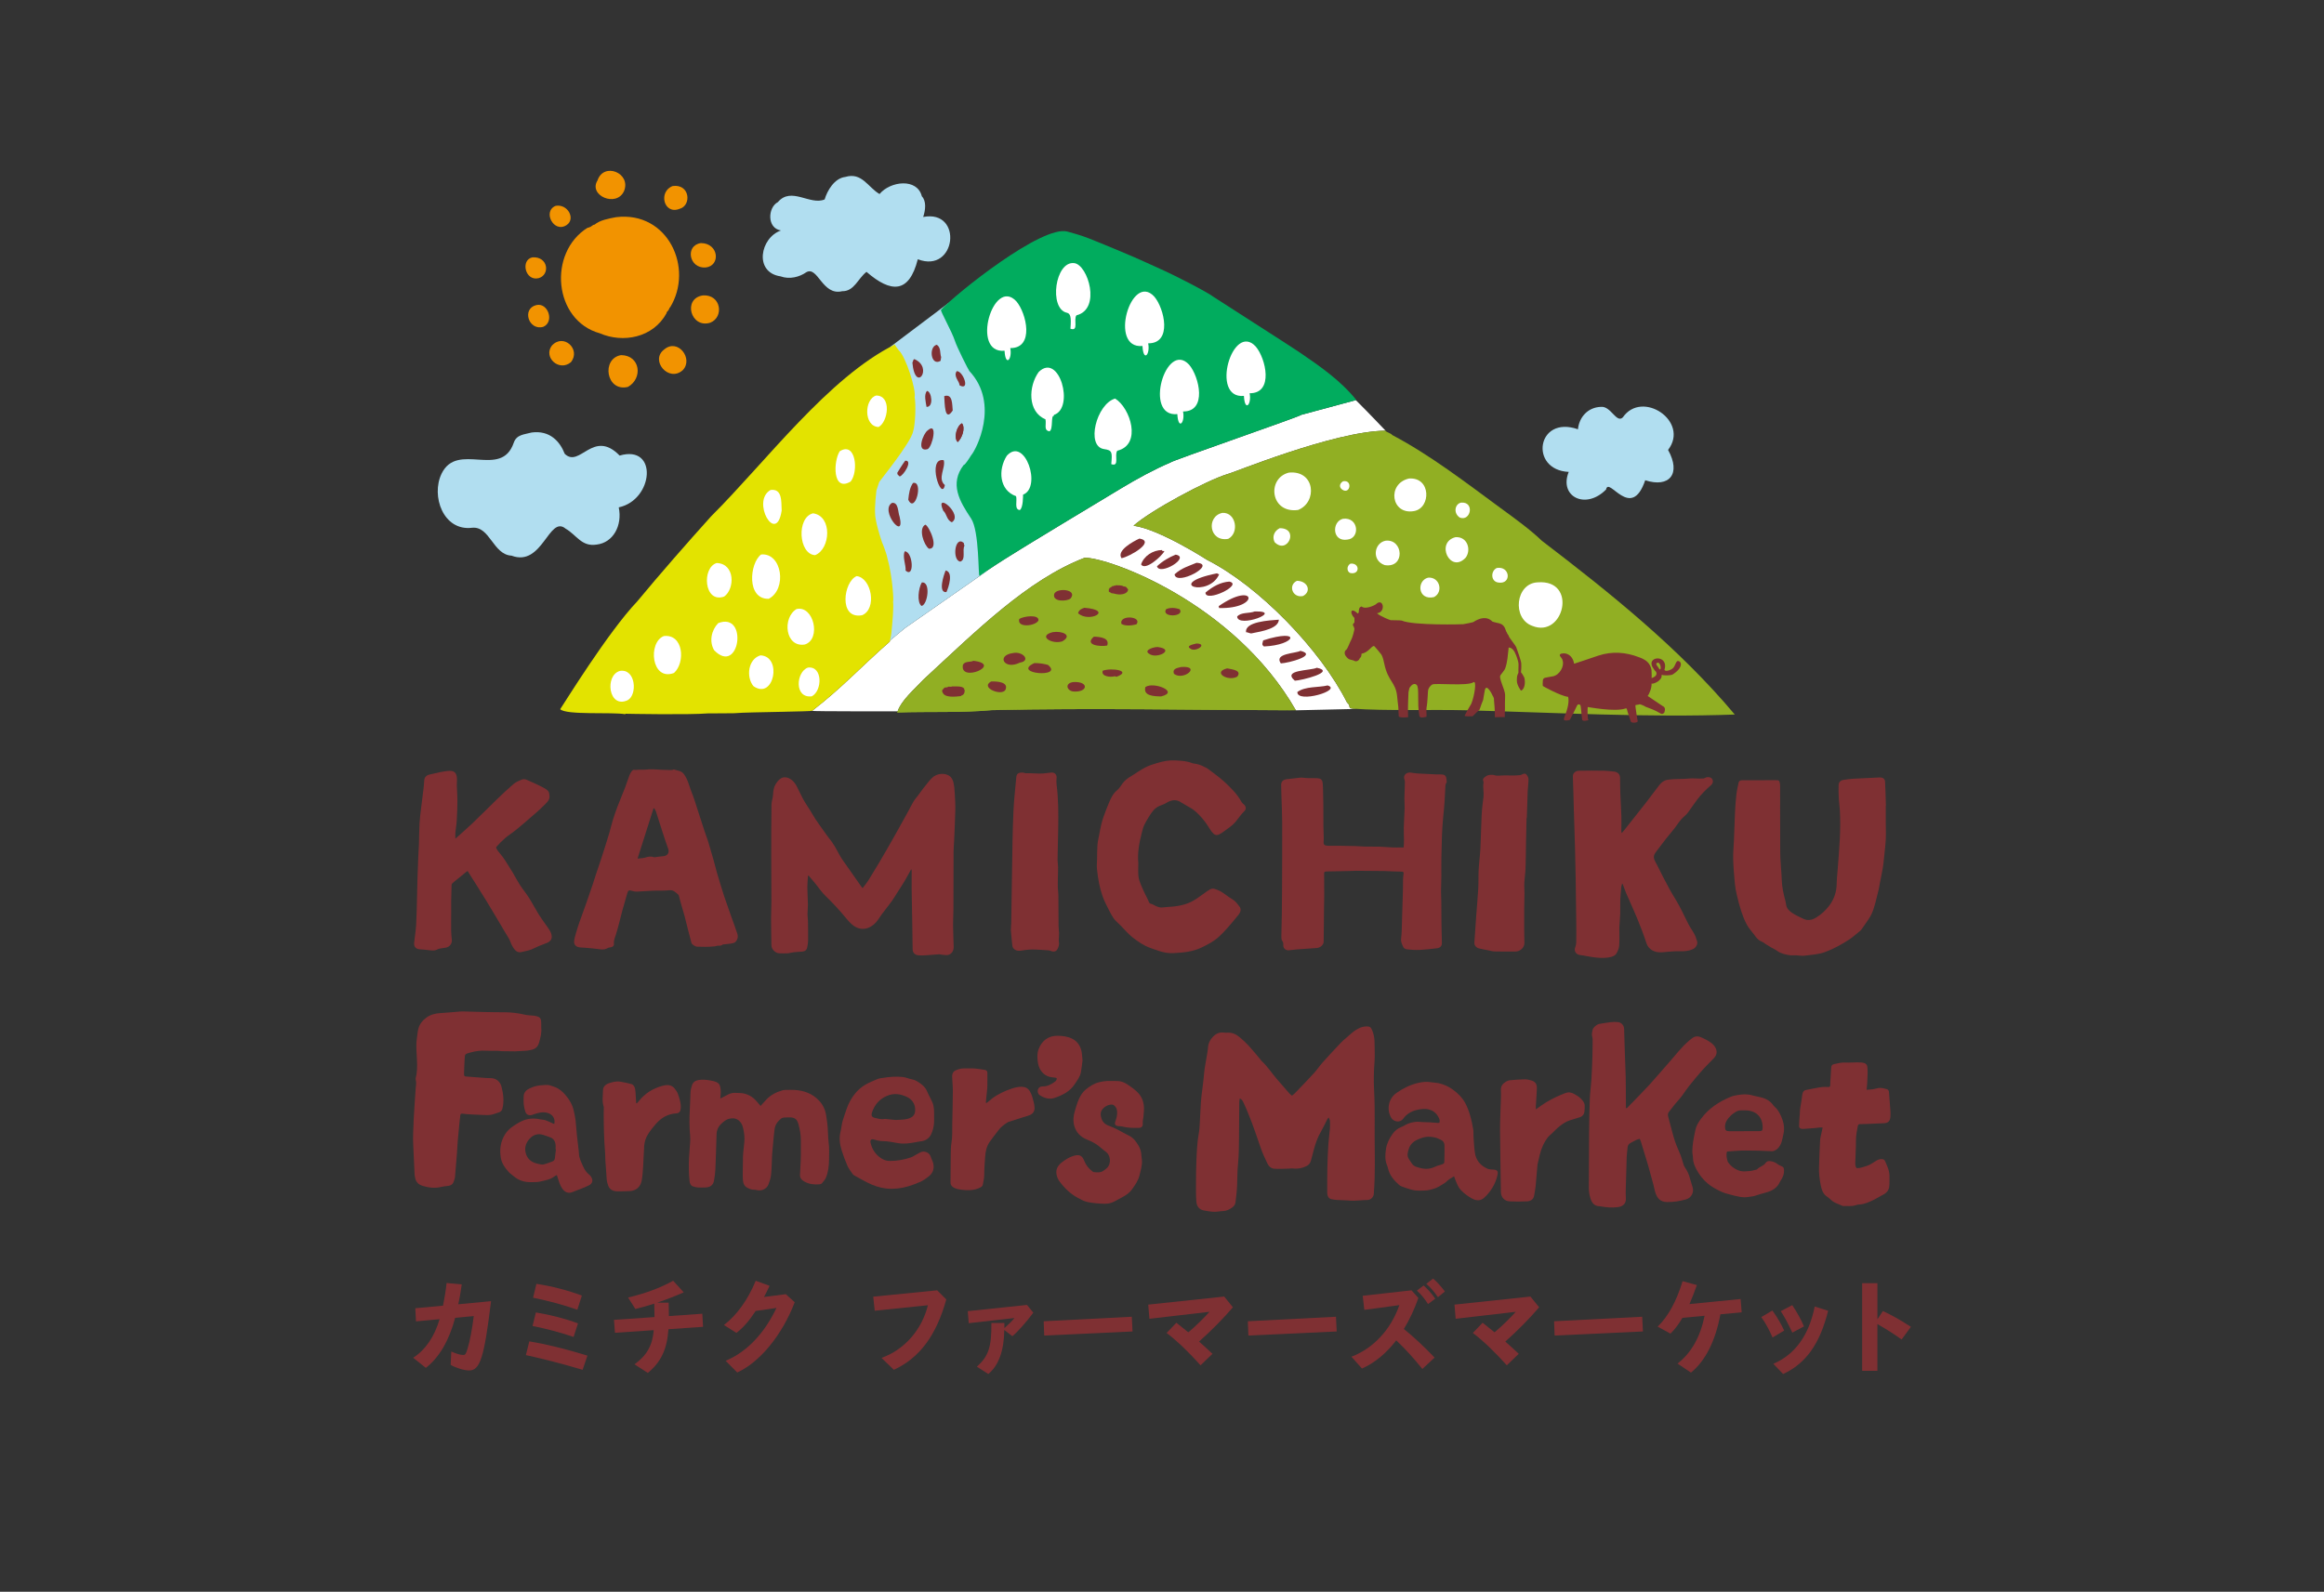 <?xml version="1.0" encoding="UTF-8"?>
<svg id="_レイヤー_1" xmlns="http://www.w3.org/2000/svg" version="1.1" viewBox="0 0 289.6 198.4">
  <rect x="0" y="0" width="289.6" height="198.4" fill="#333333" stroke="none"/>
  <!-- Generator: Adobe Illustrator 29.2.1, SVG Export Plug-In . SVG Version: 2.1.0 Build 116)  -->
  <defs>
    <style>
      .st0, .st1 {
        fill: #b1def0;
      }

      .st2, .st3, .st1, .st4, .st5, .st6, .st7 {
        fill-rule: evenodd;
      }

      .st2, .st8 {
        fill: #fff;
      }

      .st3 {
        fill: #f29300;
      }

      .st9, .st7 {
        fill: #91af23;
      }

      .st10, .st6 {
        fill: #7f3033;
      }

      .st4 {
        fill: #01ac5e;
      }

      .st5 {
        fill: #e3e300;
      }
    </style>
  </defs>
  <g>
    <path class="st10" d="M61.192,162.183c-.857,7.03-1.366,8.636-2.731,8.636-.629,0-1.634-.308-2.303-.696l.08-1.661c.697.308,1.138.429,1.513.429.228,0,.321-.147.522-.817.281-.911.562-2.41.763-4.03l-2.316.214c-.764,2.852-1.995,4.954-3.655,6.239l-1.58-1.259c1.54-.991,2.638-2.611,3.294-4.807l-2.946.268-.08-1.634,3.454-.321c.187-.938.362-1.995.442-2.825l1.888.174c-.134.978-.268,1.767-.429,2.477l4.084-.388Z"/>
    <path class="st10" d="M65.959,167.191c2.156.362,4.499.938,7.244,1.781l-.602,1.767c-2.571-.763-4.754-1.325-7.07-1.835l.428-1.714ZM66.776,163.589c1.875.308,3.696.777,5.249,1.366l-.549,1.687c-1.7-.576-3.387-1.018-5.114-1.366l.415-1.687ZM66.843,160.027c1.915.281,3.87.79,5.664,1.459l-.562,1.767c-1.714-.602-3.535-1.098-5.516-1.5l.415-1.727Z"/>
    <path class="st10" d="M79.068,170.056c1.526-1.098,2.249-2.37,2.396-4.258l-4.834.322-.12-1.607,5.048-.348-.027-1.674c-.857.268-1.767.536-2.356.669l-.911-1.433c2.116-.496,4.004-1.192,5.624-2.089l1.312,1.446c-.91.415-2.089.87-3.306,1.285h1.432l.027,1.674,4.164-.294.093,1.633-4.312.295c-.173,2.491-.91,4.071-2.571,5.45l-1.66-1.071Z"/>
    <path class="st10" d="M90.422,169.614c2.611-1.084,4.821-3.388,6.333-6.587l-2.584.375c-.817,1.245-1.634,2.169-2.41,2.731l-1.553-.977c1.594-1.205,3-3.16,3.964-5.516l1.727.629c-.348.736-.482,1.004-.697,1.392l2.718-.348,1.111,1.004c-1.553,4.07-4.338,7.471-7.163,8.757l-1.446-1.46Z"/>
    <path class="st10" d="M116.782,160.831l1.138,1.138c-1.246,4.486-3.334,7.297-6.535,8.77l-1.539-1.486c2.838-1.004,5.021-3.481,5.784-6.561l-6.628.683-.187-1.754,7.967-.79Z"/>
    <path class="st10" d="M121.733,170.351c1.459-1.312,1.834-2.477,1.808-5.45h1.62v.643c.535-.469,1.017-.951,1.246-1.259l-5.691.643-.12-1.5,7.378-.776.79.964c-.857,1.165-1.981,2.423-2.611,2.933l-1.004-.777c-.04,2.611-.71,4.432-1.995,5.49l-1.419-.911Z"/>
    <path class="st10" d="M141.036,164.125l.093,1.834-11.006.509-.067-1.781,10.98-.562Z"/>
    <path class="st10" d="M149.605,170.176c-1.526-1.7-2.946-3.052-4.231-4.03l1.218-1.272c.415.321.911.723,1.486,1.192.857-.71,2.008-1.835,2.638-2.557l-7.485.87-.147-1.767,9.466-1.004,1.084,1.339c-1.178,1.379-2.678,2.905-4.217,4.272.214.187.455.401.777.696.388.348.549.496.897.83l-1.486,1.432Z"/>
    <path class="st10" d="M166.477,164.125l.093,1.834-11.006.509-.067-1.781,10.98-.562Z"/>
    <path class="st10" d="M177.242,170.632c-1.111-1.379-2.116-2.491-3.253-3.561-1.232,1.607-2.718,2.838-4.272,3.508l-1.312-1.473c2.731-1.031,4.927-3.401,5.971-6.427l-4.365.589-.2-1.754,6.079-.683.857.951c-.469,1.352-1.071,2.651-1.808,3.87,1.246,1.004,2.464,2.142,3.83,3.561l-1.526,1.419ZM177.403,160.228c.522.469.991.991,1.446,1.647l-.897.669c-.455-.71-.897-1.245-1.392-1.674l.843-.643ZM178.581,159.371c.509.428.977.951,1.473,1.607l-.871.71c-.508-.737-.924-1.219-1.446-1.66l.844-.656Z"/>
    <path class="st10" d="M187.767,170.176c-1.526-1.7-2.946-3.052-4.231-4.03l1.218-1.272c.415.321.911.723,1.486,1.192.857-.71,2.008-1.835,2.638-2.557l-7.485.87-.147-1.767,9.466-1.004,1.084,1.339c-1.178,1.379-2.678,2.905-4.217,4.272.214.187.455.401.777.696.388.348.549.496.897.83l-1.486,1.432Z"/>
    <path class="st10" d="M204.638,164.125l.093,1.834-11.006.509-.067-1.781,10.98-.562Z"/>
    <path class="st10" d="M209.043,169.962c1.728-1.352,2.825-3.294,3.374-5.958l-2.758.255c-.522.87-1.017,1.513-1.499,1.968l-1.594-.87c1.312-1.272,2.343-3.16,3.106-5.664l1.781.482c-.295.843-.589,1.607-.924,2.37l6.373-.629.134,1.66-2.651.241c-.616,3.334-1.875,5.811-3.669,7.27l-1.674-1.125Z"/>
    <path class="st10" d="M220.858,163.348c.027.04.067.094.12.161.522.736.978,1.526,1.353,2.343l-1.446.857c-.455-1.031-.924-1.874-1.406-2.544l1.379-.817ZM227.808,163.375c-1.018,4.111-2.758,6.574-5.61,7.887l-1.219-1.272c2.705-1.151,4.446-3.561,5.155-7.136l1.674.522ZM223.336,162.678c.602.884,1.111,1.821,1.459,2.651l-1.446.777c-.589-1.245-.977-1.968-1.446-2.678l1.433-.75Z"/>
    <path class="st10" d="M232.049,159.947h1.901v4.499l.683-1.031c1.057.482,2.156,1.098,3.495,1.968l-1.166,1.58c-.803-.589-1.714-1.178-3.013-1.928v5.825h-1.901v-10.912Z"/>
  </g>
  <g>
    <path class="st8" d="M167.86,87.567c-3.324-6.604-10.96-14.493-17.448-17.785,0,0-5.908-3.815-9.159-4.256,2.094-1.873,9.036-5.62,11.735-6.446.319.005,13.167-5.333,19.669-5.399,0,0-2.102-2.222-3.702-3.808-1.276.342-5.315,1.429-6.784,1.828.016.155-16.326,5.782-16.324,5.948-2.005.848-4.23,2.07-6.121,3.21-10.768,6.492-14.296,8.608-16.802,10.321-.017.03-.026.046-.026.046l-10.144,7.073-1.847,1.532c-.021.083-.034.134-.034.144-3.685,3.225-5.935,5.744-9.669,8.626-.108.083,10.652.06,10.652.06.481-1.377,2.038-2.701,3.231-3.968,6.609-6.099,12.927-12.406,20.068-15.168,2.831-.103,18.589,5.516,26.326,19.01l7.594-.174c-.15-.009-.304-.018-.448-.029-.769-.056-.2-.305-.766-.766Z"/>
    <path class="st0" d="M110.913,43.255l7.58-5.709s10.189,6.603,8.035,13.793c-2.155,7.19-5.818,10.243-3.579,13.092,2.239,2.849-.051,6.795-.051,6.795l-10.144,7.073-2.183,1.81s-1.46-8.148-2.885-10.997c-1.425-2.849-1.425-10.379,1.221-13.432s5.546-9.146,2.007-12.424Z"/>
    <path class="st3" d="M74.457,22.49c.768-2.318,4.22-.944,3.308,1.323-.945,2.09-4.478.555-3.308-1.323Z"/>
    <path class="st3" d="M83.829,23.188c2.165-.295,2.371,2.441.853,2.843-1.982.777-2.679-2.171-.853-2.843Z"/>
    <path class="st3" d="M69.251,25.655c1.506-.26,2.505,1.626,1.361,2.394-1.604,1.076-3.05-1.732-1.361-2.394Z"/>
    <path class="st1" d="M200.139,61.012c-2.547,2.592-5.901.883-4.656-2.191-4.961-.236-3.998-7.12,1.15-5.314.147-1.471,1.19-2.729,2.849-2.794,1.258-.139,1.942,2.085,2.739,1.315,2.397-3.495,8.374.489,5.643,4.054,1.66,2.99.152,4.757-2.849,3.779-1.76,5.18-4.551-.548-4.876,1.151Z"/>
    <path class="st3" d="M76.778,27.068c6.455-.782,9.727,6.356,6.72,11.255-.132-.027-.032.245-.164.219.01.208-.295.282-.273.492-1.676,3.088-5.454,3.754-8.305,2.513-5.786-1.597-6.52-10.052-1.53-13.167.061-.012.185.039.164-.055.301-.004.432-.327.71-.328.635-.554,1.76-.756,2.677-.929Z"/>
    <path class="st3" d="M87.344,30.299c2.237.011,2.491,2.836.581,3.043-2.076.144-2.582-2.759-.581-3.043Z"/>
    <path class="st3" d="M66.36,32.075c1.987-.116,2.208,2.215.737,2.603-1.677.381-2.255-2.307-.737-2.603Z"/>
    <path class="st3" d="M87.614,36.817c2.27-.116,2.624,2.716.898,3.403-2.443.777-3.488-3.046-.898-3.403Z"/>
    <path class="st3" d="M66.83,38.027c1.46-.35,2.298,2.085.869,2.71-1.826.517-2.713-2.26-.869-2.71Z"/>
    <path class="st3" d="M85.08,46.14c-1.749,1.568-4.119-1.226-2.315-2.578,1.696-1.452,3.684,1.159,2.315,2.578Z"/>
    <path class="st3" d="M71.137,45.152c-1.481,1.217-3.46-.627-2.375-2.065,1.455-1.608,3.674.461,2.375,2.065Z"/>
    <path class="st3" d="M77.393,44.263c2.414.023,2.741,2.911.855,3.962-2.721.669-3.351-3.544-.855-3.962Z"/>
    <path class="st1" d="M115.042,27.044c5.017-.969,4.141,7.123-.673,5.271-1.079,4.27-3.314,4.237-6.392,1.57-1.076.835-1.534,2.445-3.028,2.411-2.497.61-3.032-3.21-4.486-2.356-.826.58-2.058.919-3.196.506-3.363-.496-2.531-4.843.056-5.719-1.786-.271-1.646-2.882-.393-3.533,1.676-1.978,4.015.441,5.832-.336.316-1.089,1.22-2.652,2.579-2.804,2.065-.621,2.816,1.292,4.261,2.131,1.351-1.622,4.696-2.016,5.271.28.579.601.463,1.706.168,2.579Z"/>
    <path class="st4" d="M169.012,49.857c-1.214.326-5.351,1.438-6.841,1.843.016.155-16.326,5.782-16.324,5.948-2.005.848-4.23,2.07-6.121,3.21-12.049,7.264-15.034,9.05-17.665,10.922-.184.131,0-5.581-1.051-7.152-1.437-2.148-2.707-4.314-.929-6.667.165.012.661-.771.937-1.212.575-.622,3.624-6.386-.219-10.497-.111-.119-1.544-2.946-1.817-3.798-.349-1.087-1.825-3.723-1.726-3.829,1.973-2.125,12.604-10.59,15.734-9.764.14.037,1.72.455,2.58.809,1.062.405,5.97,2.428,7.336,3.086.557.253,1.769.806,2.226,1.012,1.012.455,5.187,2.545,6.172,3.289.132.1,9.562,6.122,10.632,6.855,2.522,1.729,5.095,3.482,7.077,5.944Z"/>
    <path class="st2" d="M133.391,40.973c1.082.372.338-1.153.752-1.674,3.109-.759,1.437-6.285-.274-6.502-2.401-.304-3.193,5.68-.931,6.183.455.101.574.524.452,1.993Z"/>
    <path class="st2" d="M138.48,57.854c1.082.372.338-1.153.752-1.674,3.109-.759,1.615-5.354-.274-6.502-2.327.665-3.681,5.981-1.366,6.301,1.032.143,1.009.406.888,1.875Z"/>
    <path class="st2" d="M127.486,61.656c2.372-.907.229-7.311-2.019-4.858-1.107,1.717-.975,4.306,1.148,5.05.169.547-.259,1.667.463,1.726.433-.243.407-1.879.408-1.918Z"/>
    <path class="st2" d="M131.333,51.715c2.609-.84.67-7.867-1.896-5.353-1.293,1.787-1.406,4.973.837,5.897.151.6-.268,1.394.507,1.5.481-.236.142-2.016.541-1.918l.011-.126Z"/>
    <path class="st6" d="M117.209,44.976c-1.229.731-1.517-1.794-.467-2.003.536.359.368,1.093.539,1.537l-.072.466Z"/>
    <path class="st5" d="M88.608,64.363c6.815-6.78,14.613-17.325,22.934-21.436-.05.154.443.683.442.722.909.799,2.2,4.964,1.99,5.851.175.876.094,3.393-.186,4.265-.226,1.354-4.223,6.25-4.225,6.309-.019-.001-.333,1.066-.352,1.065-.002.058-.253,2.024-.152,3.086-.019-.001.101,1.164.86,3.39.019.001.557,1.366.649,1.907.717,2.545.811,5.728.716,5.403.102.885-.1,2.858-.163,3.505-.038.82-.248,1.503-.249,1.542-3.685,3.225-5.935,5.744-9.669,8.626-.108.083-7.298.179-7.299.199-.292-.009-2.459.083-2.46.102-.234-.007-2.712.036-3.218.021-2.437.197-9.986.053-10.297.044l-.002.058c-1.718-.292-7.357.14-8.122-.626.54-.782,5.935-9.573,9.595-13.429,2.941-3.545,6.104-7.153,9.209-10.606Z"/>
    <path class="st6" d="M113.939,44.761c2.436,1.039.098,4.373-.246.402.128-.061.015-.28.246-.402Z"/>
    <path class="st6" d="M119.218,46.264c.783-.065,1.74,2.517.357,1.766-0-.494-.808-1.111-.357-1.766Z"/>
    <path class="st2" d="M125.182,43.716c.105,2.047.985,1.087.711-.33,3.041.033,2.026-4.351.759-5.827-2.896-3.128-5.729,6.575-1.471,6.157Z"/>
    <path class="st2" d="M142.367,43.123c.105,2.047.985,1.087.711-.33,3.041.033,2.026-4.351.759-5.827-2.896-3.128-5.729,6.575-1.471,6.157Z"/>
    <path class="st2" d="M146.712,51.617c.105,2.047.985,1.087.711-.33,3.041.033,2.026-4.351.759-5.827-2.896-3.128-5.729,6.575-1.471,6.157Z"/>
    <path class="st2" d="M155.008,49.345c.105,2.047.985,1.087.711-.33,3.041.033,2.026-4.351.759-5.827-2.896-3.128-5.729,6.575-1.471,6.157Z"/>
    <path class="st6" d="M115.517,48.728c.575.059.865,2.041-.059,1.987-.092-.576-.351-1.541.059-1.987Z"/>
    <path class="st6" d="M117.663,49.377c1.095-.362.973,1.116,1.058,1.787-1.022,1.564-.993-.929-1.058-1.787Z"/>
    <path class="st2" d="M109.182,49.299c-1.492.442-1.578,3.834.292,3.928,1.188-.61,1.679-3.924-.292-3.928Z"/>
    <path class="st7" d="M141.253,65.525c2.094-1.873,9.036-5.62,11.735-6.446.319.005,13.167-5.333,19.669-5.399-.033.141.834.386.801.527,4.712,2.473,9.229,5.954,13.534,9.121,1.734,1.258,3.734,2.713,5.143,4.073,8.482,6.483,17.103,13.388,24.041,21.661-10.832.4-22.492-.248-33.563-.534-3.839-.099-10.061.092-13.986-.195-.769-.056-.2-.305-.766-.766-3.324-6.604-10.96-14.493-17.448-17.785,0,0-5.908-3.815-9.159-4.256Z"/>
    <path class="st6" d="M115.605,53.644c1.292-1.142.605,2.027-.011,2.339-1.464.427-.554-1.963.011-2.339Z"/>
    <path class="st6" d="M119.877,52.763c.45.605.011,1.847-.534,2.34-.553-.536-.092-2.07.534-2.34Z"/>
    <path class="st2" d="M105.995,60.027c1.01-1.2.678-5.048-1.35-3.784-.803,1.233-.932,5.129,1.35,3.784Z"/>
    <path class="st6" d="M112.801,57.422c1.013-.079-.229,1.904-.702,1.968-.09-.157-.312-.169-.278-.476.31-.493.595-.973.981-1.492Z"/>
    <path class="st2" d="M160.61,58.908c-2.788.695-2.321,5.129,1.148,4.656,2.428-.953,2.148-4.977-1.148-4.656Z"/>
    <path class="st2" d="M175.564,59.647c-2.776.651-2.21,4.569.64,4.056,2.135-.372,2.147-4.275-.64-4.056Z"/>
    <path class="st2" d="M167.364,59.987c-.402.232-.576.715-.09,1.05.978.644,1.32-1.28.09-1.05Z"/>
    <path class="st6" d="M117.6,57.359c.28.927-.824,2.281.142,3.105-.428,2.162-2.291-3.49-.142-3.105Z"/>
    <path class="st6" d="M113.771,60.2c1.344-.317.269,3.92-.589,2.089.085-.8.176-1.483.589-2.089Z"/>
    <path class="st2" d="M182.085,62.649c-.754.132-1.048,1.277-.173,1.867,1.367.515,1.874-2.003.173-1.867Z"/>
    <path class="st2" d="M96.019,61.074c-2.461,1.389.733,6.967,1.387,2.557-.056-1.147.088-2.758-1.387-2.557Z"/>
    <path class="st2" d="M152.329,63.925c-2.055.437-1.664,3.67.723,3.239,1.404-.721.992-3.326-.723-3.239Z"/>
    <path class="st6" d="M111.161,62.681c.824-.096.718,1.154.943,1.725.737,3.169-2.53-.803-.943-1.725Z"/>
    <path class="st2" d="M167.341,64.666c-1.402.35-1.357,2.909.566,2.591,1.608-.156,1.414-2.856-.566-2.591Z"/>
    <path class="st2" d="M101.314,63.982c-2.073.5-1.814,5.105.254,5.214,1.925-.732,2.193-4.882-.254-5.214Z"/>
    <path class="st2" d="M159.467,65.835c-.669.336-.975,1.047-.637,1.736,1.603,1.636,3.131-1.748.637-1.736Z"/>
    <path class="st1" d="M66.228,53.912c2.327-.321,3.577,1.175,4.141,2.65,1.878,1.841,3.543-3.166,6.846.222,4.814-1.406,4.242,5.525-.111,6.457.471,2.271-.696,4.402-2.76,4.638-1.883.294-2.479-1.194-3.864-1.987-2.078-1.732-2.873,4.827-6.736,3.367-2.315-.121-2.688-3.705-4.913-3.477-3.611.444-5.137-3.983-3.809-6.735,1.978-4.089,7.436.699,8.999-3.865.353-1.032,1.3-1.017,2.209-1.269Z"/>
    <path class="st2" d="M181.371,66.957c-2.538.641-.649,4.602,1.27,2.553.713-.941.254-2.653-1.27-2.553Z"/>
    <path class="st6" d="M115.312,65.394c.476.186,1.778,3.083.438,2.997-.623-.45-1.353-2.525-.438-2.997Z"/>
    <path class="st2" d="M172.642,67.398c-1.428.296-1.741,2.474-.091,3.039,2.603.424,2.332-3.321.091-3.039Z"/>
    <path class="st6" d="M141.995,67.127c2.062.373-1.242,2.27-2.237,2.449-.663-.946,1.45-2.091,2.237-2.449Z"/>
    <path class="st6" d="M117.541,63.663c-1.15-2.579,2.575.503,1.068,1.436-.659-.277-.627-1.075-1.068-1.436Z"/>
    <path class="st6" d="M144.819,68.557c-.049.184.161.105.289.126-.329.653-2.423,2.523-2.916,1.668.339-1.033,1.451-1.782,2.628-1.794Z"/>
    <path class="st6" d="M146.499,69.133c1.916.319-1.994,2.671-2.325,1.452.683-.648,1.541-1.138,2.325-1.452Z"/>
    <path class="st2" d="M168.286,70.252c-.512.296-.459.999-.035,1.169,1.23.268,1.228-1.284.035-1.169Z"/>
    <path class="st2" d="M186.522,70.796c-.784.358-.792,1.725.238,1.821,1.629.216,1.431-2.098-.238-1.821Z"/>
    <path class="st7" d="M161.48,88.535c-12.859-.033-25.253-.308-37.908-.02-3.706.344-7.692.162-11.767.292.416-1.43,2.046-2.803,3.281-4.114,6.609-6.099,12.927-12.406,20.068-15.168,2.831-.103,18.589,5.516,26.326,19.01Z"/>
    <path class="st6" d="M119.877,52.763c.45.605.011,1.847-.534,2.34-.553-.536-.092-2.07.534-2.34Z"/>
    <path class="st9" d="M113.374,88.652l-1.519.008c-.017.049-.036.098-.05.146,4.075-.13,8.061.052,11.767-.292,12.655-.287,25.048-.013,37.908.02,0,0-14.609-.348-15.927-.426-1.318-.078-32.179.543-32.179.543Z"/>
    <path class="st6" d="M149.101,70.147c2.664.157-2.565,2.975-2.734,1.44.874-.808,1.826-1.047,2.734-1.44Z"/>
    <path class="st6" d="M112.745,68.721c1.017.01,1.25,3.408.104,2.402.062-.662-.422-1.746-.104-2.402Z"/>
    <path class="st2" d="M94.843,69.112c-1.452,1.103-1.833,5.594.946,5.527,2.312-1.189,1.681-5.767-.946-5.527Z"/>
    <path class="st2" d="M177.945,72.003c-1.448.388-1.268,2.878.747,2.421,1.203-.621.727-2.56-.747-2.421Z"/>
    <path class="st2" d="M191.616,72.586c-2.766.115-3.227,4.5-.688,5.42,3.946,1.628,5.735-5.813.688-5.42Z"/>
    <path class="st6" d="M151.925,71.577c-1.291,2.975-7.005,1.234-.23-.124-.017.11.155.082.23.124Z"/>
    <path class="st2" d="M89.312,70.176c-1.882.556-1.601,5.085.928,4.181,1.341-.949,1.383-4.098-.928-4.181Z"/>
    <path class="st2" d="M161.611,72.393c-1.161.572-.51,2.187.763,1.895,1.089-.573.601-1.874-.763-1.895Z"/>
    <path class="st6" d="M153.184,72.492c1.808.382-2.981,2.682-2.966,1.374.919-.78,1.895-1.298,2.966-1.374Z"/>
    <path class="st6" d="M117.842,71.106c.98.193.382,2.085.095,2.694-1.089.13-.322-2.187-.095-2.694Z"/>
    <path class="st6" d="M189.532,86.092c.424-.152.598-.933.414-1.637-.015-.057-.316-.575-.416-.655.015.012.066-.71.037-1.114,0-.259-.56-1.875-.579-1.876-.027-.32-.968-1.298-1.005-1.61-.019-.001-.214-.307-.212-.365-.182-.179-.152-.924-.918-1.134-.207-.057-.631-.13-.631-.15-.058-.002-.186-.07-.245-.072-.708-.728-1.649-.432-2.396.066-.001.019-1.178.257-1.236.256-.001.019-6.216.185-7.671-.449-.125-.054-1.377-.032-1.376-.052-.058-.002-1.218-.434-1.707-.857,1.172-.145.776-2.006-.131-1.131-.124.12-1.299.689-1.764.298-.047-.04-.148.041-.177.053-.16.09-.167.326-.188.404-.009.171.034.284-.129.406-.915-.856-1.041-.059-.426.557.019.001.002.539,0,.597-.168.011-.265.385-.104.408-.002.078.101.295.101.295.028.199-.256,1.157-.356,1.334-.215.384-.486,1.212-.674,1.341-.231.158-.231.519-.043.764s.331.427.705.485.447.216.605.173.345-.102.461-.426c.207-.086.191-.521.191-.521.867-.139,1.216-.96,1.56-.967.039-.001.937,1.078.917,1.078.075.162.185.298.357,1.129.463,2.236,1.427,2.305,1.6,4.044-.002.078.157,1.417.139,1.233.002.019.042.547.034.82-.019-.001.051.497.032.496.335.21.994.072,1.167.086-.019-.002-.017-1.263-.014-1.341-.019-.001.043-1.139.061-1.763.019.001.061-.539.195-.654.186-.276.547-.554.827-.268.358.365.027,2.166.329,3.852.048.267.389.244.893.115.036-.195-.072-.85.043-1.369.053-.24.134-1.606.143-1.816.018-.45.436-.807.563-.85.524-.175,4.378.227,5.084-.263.461-.32.157,1.681-.251,2.675-.019-.001-.849,1.474-.829,1.475-.056.141.819.081.994.086.001-.019.847-.829.866-.829.001-.039.426-1.216.446-1.215.003-.117.21-1.164.212-1.222.213-.918.97.662.969.701.019.001.216.348.165.503.019.001.139,1.646.123,2.192.128-.037,1.164-.021,1.225-.029-.019.002.021-.991.026-1.127-.019-.001.003-1.109.018-1.596.013-.704-.868-2.175-.562-2.521.026-.029.546-.705.548-.764.319-.825.343-1.719.456-2.652.526-.044.838.726.837.765.019.001.421.929.392,1.395-.024.392-.012.979-.012.979-.159.33-.196.416-.196.991s.516,1.239.516,1.239Z"/>
    <path class="st2" d="M106.755,71.808c-1.635.646-2.312,5.433.673,4.876,1.892-.779,1.18-4.657-.673-4.876Z"/>
    <path class="st6" d="M120.098,67.672c.042.097-.013.297.108.296-.357.64.207,1.739-.529,2.032-1.065-.104-.706-3.316.42-2.327Z"/>
    <path class="st6" d="M139.014,72.947l-.002.058-.234-.007-.002.058-.175-.005-.062.115-.117-.003-.002.058c-.161.095-.108-.058-.181.17l-.058-.002-.01.351c.104.058.09.084.23.124.121.135.252.063.464.131.649.208,1.667.111,1.712-.534-.217-.197-.135-.348-.574-.368-.149-.147-.679-.143-.99-.147Z"/>
    <path class="st6" d="M114.865,72.605c1.153-.16.745,2.779-.028,2.924-.611-.456-.382-2.23.028-2.924Z"/>
    <path class="st6" d="M133.407,74.593c.924-1.125-1.655-1.38-2.03-.587-.317,1.067,1.627.966,2.03.587Z"/>
    <path class="st6" d="M151.916,75.789l-.051-.236c4.667-3.238,5.22.364.051.236Z"/>
    <path class="st6" d="M145.301,75.942c-.617,1.076,2.392.95,1.697-.008-.46-.16-1.165-.259-1.697.008Z"/>
    <path class="st6" d="M156.349,76.214c3.752-.095-2.112,2.15-2.184.637.481-.576,1.494-.359,2.184-.637Z"/>
    <path class="st6" d="M135.127,75.756c-.322.12-.67.22-.781.679,1.346,1.254,4.522-.383.781-.679Z"/>
    <path class="st6" d="M159.361,77.24c-.057,1.073-1.938,1.427-3.404,1.707-.191.037-.513-.177-.68-.132-.197-1.342,2.934-1.49,4.083-1.575Z"/>
    <path class="st6" d="M139.747,77.765c.478.302,1.307.206,1.87.056.763-1.035-2.206-1.221-1.87-.056Z"/>
    <path class="st2" d="M99.262,75.913c-1.805,1.076-1.432,4.836,1.038,4.418,2.057-.652,1.115-4.902-1.038-4.418Z"/>
    <path class="st6" d="M127.012,77.151c-.32,1.163,2.042.886,2.393.189.095-.803-1.881-.532-2.393-.189Z"/>
    <path class="st6" d="M157.412,79.814c4.923-1.551,4.043.602.094.763-.325-.237-.179-.385-.094-.763Z"/>
    <path class="st2" d="M88.988,81.047c3.171,3.255,4.308-4.841.51-3.378-.851.887-1.148,2.27-.51,3.378Z"/>
    <path class="st6" d="M131.175,78.797c-1.883.466-.113,1.558,1.194,1.147,1.362-.775-.042-1.342-1.194-1.147Z"/>
    <path class="st6" d="M136.307,79.359c-1.257,1.077.842,1.268,1.664,1.103.33-.954-.859-1.085-1.664-1.103Z"/>
    <path class="st6" d="M149.093,80.209c-.258.079-1.37.258-.779.62.621.554,2.282-.592.779-.62Z"/>
    <path class="st6" d="M162.053,81.122c2.208.546-1.49,1.53-2.445,1.565-.897-1.265,1.852-1.224,2.445-1.565Z"/>
    <path class="st6" d="M144.283,80.65c-.417-.044-1.857.38-1.078.846.954.706,3.314-.552,1.078-.846Z"/>
    <path class="st2" d="M82.722,79.281c-2.018.788-1.56,5.672,1.267,4.601,1.445-1.298,1.187-4.887-1.267-4.601Z"/>
    <path class="st6" d="M126.242,81.399c-2.127.271-1.11,2.166.842,1.195,1.43-.224.381-1.451-.842-1.195Z"/>
    <path class="st6" d="M164.096,83.231c2.456.509-1.939,1.586-2.739,1.615-1.645-1.386,1.934-1.228,2.739-1.615Z"/>
    <path class="st6" d="M121.299,82.363c-.375.204-1.026.005-1.302.488-.495,2.317,5.065-.04,1.302-.488Z"/>
    <path class="st6" d="M147.192,83.136c-.459.129-1.142.181-.903.851,1.196.925,3.47-1.03.903-.851Z"/>
    <path class="st6" d="M152.92,83.307c-1.892.477.101,1.683,1.256,1.032.611-.779-.598-.898-1.256-1.032Z"/>
    <path class="st6" d="M128.896,82.648c-2.94,1.345,3.756,1.892,1.69.226-.472-.128-1.011-.228-1.69-.226Z"/>
    <path class="st2" d="M93.885,85.522c2.555,1.806,3.645-3.723.875-3.835-1.555.464-1.8,2.704-.875,3.835Z"/>
    <path class="st6" d="M137.408,83.604c-.23.748,1.031.833,1.5.688l.232.065c1.991-.748-.623-1.161-1.733-.754Z"/>
    <path class="st2" d="M100.682,83.21c-1.469.499-1.76,3.856.478,3.583,1.337-.699,1.369-3.813-.478-3.583Z"/>
    <path class="st6" d="M165.434,85.435c1.907.584-3.817,2.282-3.768.824.977-.74,2.692-.548,3.768-.824Z"/>
    <path class="st6" d="M133.739,85.016c-1.087.145-.805,1.05-.035,1.169,1.876.174,2.069-1.288.035-1.169Z"/>
    <path class="st6" d="M142.73,85.635c-.312,1.123,1.096,1.154,1.954,1.17,2.369-.562-.929-1.882-1.954-1.17Z"/>
    <path class="st6" d="M123.504,84.944c-1.423.777,1.327,1.852,1.782,1.048.451-.984-1.025-1.081-1.782-1.048Z"/>
    <path class="st2" d="M77.269,83.622c-1.951.51-1.455,4.766.944,3.655,1.235-.656,1.028-3.948-.944-3.655Z"/>
    <path class="st6" d="M118.63,85.559c-.13.097-.334-.013-.528.043l-.002.058-.411.046-.182.229-.058-.002-.067.29.058.002c.166.797,1.609.619,2.324.537l.002-.058c.331-.051.484-.372.432-.748l-.058-.002.005-.175-.058-.002c-.221-.275-.967-.212-1.456-.219Z"/>
    <path class="st6" d="M194.868,89.696c.167.225.729.038.762.018.01.017.911-1.772.901-1.788.188-.332.529.082.379-.049.11-.024.171,1.444.245,1.824.053.276.767.071.783.061-.152-.173-.107-1.67-.087-1.636.017-.01,3.363.645,4.699.184.19-.066.174.081.266.412.017-.01.385,1.211.402,1.201,0,.23.991.207.852-.092-.008-.018-.201-1.119-.184-1.129-.069-.346-.105-.819-.095-.802.083-.05.435-.065.519-.115-.029-.052.593.176.728.296.623.238,1.203.439,1.75.772.204.124.331.235.602-.022.053-.208.249-.642-.227-.844-.072-.03-1.828-1.249-1.844-1.239.231-.288.526-1.061.49-1.571.01.144.827-.127,1.081-.519.131-.095.192-.354.18-.562.161.138,1.163.098,1.355-.024,1.276-.796,1.198-1.613.691-1.682-.325-.044-.328.768-.806,1.014.131-.067-.702.435-.898.092.622-2.05-2.617-1.744-1.29-.048-.026-.005.215.28.231.27.237.42-.169.678-.539.804.031-.427-.032-1.016-.015-1.026-.172-.869-.71-1.19-1.083-1.382-.017-.009-.457-.205-.474-.195-1.627-.635-3.369-.767-5.078-.197-.622.207-2.991,1.019-3.001,1.003-.037.086-.024-.961-1.008-1.256-.302-.09-.61.024-.62.007-.45.21.136.453.191.861.23.706-.377,1.799-1.208,1.959-.01-.017-.861.167-.982.183-.053.008-.306.077-.283.491-.017.01-.023.415,0,.53-.017.01,2.188,1.244,3.156,1.359.138.53,0,1.382-.463,2.517-.045.11-.057.212-.079.321ZM206.79,83.425c-.139-.313-.585-.657-.307-.8.428-.22.627.954.307.8Z"/>
  </g>
  <g>
    <path class="st10" d="M171.314,143.548c-.052-2.539.057-5.079-.082-7.619-.066-1.203-.041-2.413.054-3.622.062-.778-.004-1.565.001-2.348.004-.528-.084-1.032-.289-1.52-.166-.393-.28-.505-.691-.502-.611.004-1.132.267-1.61.624-.197.147-.379.314-.563.477-.359.316-.738.614-1.068.959-.767.801-1.519,1.616-2.258,2.443-.373.417-.684.89-1.058,1.306-.557.621-1.145,1.216-1.721,1.821-.236.248-.471.498-.713.74-.093.093-.204.168-.318.26-.112-.09-.207-.147-.277-.226-.543-.616-1.084-1.234-1.619-1.856-.633-.736-1.159-1.563-1.877-2.227-.069-.064-.118-.151-.18-.224-.477-.564-.94-1.141-1.438-1.685-.34-.372-.715-.715-1.102-1.039-.425-.356-.9-.619-1.486-.593-.204.009-.412.007-.614-.017-.989-.114-1.817.997-1.864,1.769-.029.474-.127.945-.202,1.416-.071.445-.167.887-.228,1.333-.064.474-.097.953-.148,1.429-.034.313-.076.624-.114.936-.068.571-.156,1.14-.197,1.712-.063.875-.087,1.753-.139,2.629-.026.437-.046.879-.124,1.309-.216,1.191-.258,2.396-.308,3.6-.036.864-.042,1.73-.044,2.595-.002.781-.018,1.566.043,2.343.042.53.309.977.89,1.094.425.086.858.16,1.29.177.377.015.757-.076,1.137-.087.431-.013.789-.197,1.129-.429.234-.159.4-.388.434-.672.079-.679.166-1.36.195-2.043.041-.945.026-1.89.124-2.837.098-.954.099-1.919.114-2.879.024-1.579.024-3.159.038-4.739.001-.138.036-.275.06-.445.288.119.37.334.46.521.202.418.382.847.56,1.277.608,1.463,1.105,2.967,1.623,4.464.213.617.502,1.209.776,1.803.169.366.462.663.859.696.596.049,1.199.002,1.799-.007.189-.003.381-.046.566-.021.59.08,1.139-.041,1.666-.293.286-.136.471-.373.556-.677.129-.46.243-.923.366-1.384.202-.755.452-1.487.847-2.17.307-.531.561-1.093.842-1.64.027-.053.079-.094.163-.19.064.171.142.291.149.415.017.328.024.66-.002.988-.053.653-.152,1.303-.193,1.957-.061.971-.102,1.944-.125,2.917-.023.975-.014,1.951-.017,2.926-0.0.123-.002.249.017.37.047.31.202.543.522.612.225.049.456.078.685.093.408.026.818.033,1.226.051.285.013.571.048.855.041.422-.01.843-.05,1.264-.074.164-.009.329.002.492-.017.4-.047.716-.359.744-.755.045-.642.092-1.285.104-1.928.021-1.112.04-2.226.018-3.338Z"/>
    <path class="st10" d="M103.255,142.311c-.085-.609-.064-1.231-.118-1.845-.042-.488-.117-.973-.192-1.457-.109-.706-.407-1.328-.901-1.845-.825-.862-1.866-1.242-3.034-1.308-.388-.022-.779-.007-1.168-.001-.112.002-.228.017-.336.048-.783.221-1.486.584-2.045,1.19-.223.242-.442.488-.685.756-.047-.057-.074-.093-.104-.126-.244-.272-.464-.573-.74-.809-.337-.289-.73-.49-1.174-.603-.364-.093-.726-.065-1.089-.089-.355-.023-.678.057-.987.226-.296.161-.598.312-.922.48.01-.121.014-.211.024-.301.045-.389.048-.777-.036-1.161-.059-.27-.193-.467-.466-.587-.267-.117-.539-.166-.82-.216-.477-.085-.954-.123-1.432-.041-.371.063-.669.258-.789.63-.091.28-.179.573-.194.864-.036.73-.04,1.46-.086,2.191-.068,1.095-.068,2.196.042,3.293.026.26.013.526-.003.789-.041.662-.105,1.322-.14,1.984-.025.48-.03.962-.019,1.442.011.479.034.959.091,1.434.03.245.128.506.383.613.196.082.416.132.628.146.342.022.687.013,1.03-.002.553-.025.907-.312,1.003-.853.084-.47.149-.947.171-1.424.057-1.222.086-2.446.125-3.669.009-.275.008-.55.029-.823.011-.146.049-.293.096-.432.171-.502.558-.833.964-1.13.29-.212.657-.29,1.007-.281.332.008.634.172.866.432.237.266.326.584.399.927.116.542.177,1.087.117,1.633-.089.817-.197,1.631-.171,2.456.005.149-.007.297-.008.446-.003.572-.033,1.146.001,1.716.024.412.134.828.55,1.041.283.144.578.273.914.249.099-.007.202.027.301.051.557.135,1.205-.157,1.417-.694.153-.389.286-.801.331-1.213.078-.714.082-1.436.117-2.155.006-.126.004-.252.015-.377.057-.66.115-1.32.176-1.979.026-.284.055-.568.091-.851.027-.214.042-.434.105-.638.124-.405.391-.716.713-.986.246-.206.539-.157.82-.175.148-.009.298-.01.447-0.0.1.007.2.032.297.06.383.109.541.454.626.763.178.646.302,1.311.306,1.989.004.618.003,1.237,0,1.855-.001.252-.007.504-.019.755-.026.57-.055,1.14-.088,1.71-.024.424.204.673.551.867.583.325,1.209.395,1.858.342.108-.009.248-.042.31-.117.195-.234.417-.47.527-.746.277-.695.362-1.439.373-2.181.011-.753.046-1.506-.06-2.261Z"/>
    <path class="st10" d="M213.812,130.685c-.23-.511-.683-.803-1.161-1.07-.161-.09-.333-.162-.498-.245-.433-.217-.862-.294-1.279.033-.104.081-.211.158-.313.242-1.053.871-1.838,1.964-2.737,2.962-.76.843-1.477,1.722-2.245,2.559-.786.856-1.612,1.681-2.421,2.519-.145.15-.29.299-.435.448-.038-.008-.075-.016-.113-.024,0-.147.001-.295-0-.442-.007-1.123-.003-2.245-.025-3.368-.02-.98-.072-1.96-.105-2.94-.034-1.031-.062-2.063-.093-3.094-.002-.051-.005-.102-.014-.152-.063-.362-.361-.672-.744-.714-.293-.031-.596-.028-.889.004-.467.051-.929.143-1.394.21-.366.052-.859.48-.905.822-.035.257-.123.508-.029.781.064.188.05.404.049.607-.004.663-.007,1.327-.029,1.99-.031.929-.066,1.859-.124,2.787-.048.774-.164,1.546-.194,2.32-.054,1.441-.081,2.882-.094,4.324-.02,2.259-.014,4.518-.031,6.776-.003.464.068.911.205,1.354.172.558.476.97,1.164.979.027 0.0.054.006.08.011.703.126,1.41.19,2.124.103.638-.078,1.101-.402,1.045-1.155-.026-.343-.024-.689-.015-1.033.034-1.325.075-2.65.114-3.975.001-.038-.002-.077.001-.115.037-.405.066-.812.115-1.216.028-.227.163-.401.378-.515.235-.125.465-.26.706-.374.126-.06.271-.086.434-.135.059.148.112.263.15.383.096.304.186.61.278.915.208.682.425,1.362.621,2.047.228.796.441,1.596.655,2.395.089.333.138.676.252,1.001.238.68.584,1.12,1.457,1.137.808.016,1.579-.118,2.343-.331.706-.197.978-.902.853-1.423-.089-.371-.241-.728-.331-1.099-.133-.553-.36-1.061-.696-1.531-.08-.112-.115-.256-.158-.389-.114-.351-.202-.71-.334-1.055-.215-.56-.486-1.103-.678-1.669-.217-.638-.376-1.294-.555-1.943-.112-.404-.22-.81-.32-1.217-.05-.202-.052-.4.095-.582.261-.324.505-.66.768-.982.328-.404.708-.776.994-1.205.461-.692.979-1.342,1.516-1.98.344-.408.684-.82,1.047-1.213.408-.441.844-.858,1.258-1.294.341-.358.468-.763.258-1.231Z"/>
    <path class="st10" d="M67.444,128.072c0-.151-.001-.301 0-.452.004-.74-.123-.886-.886-1.019-.052-.009-.105-.008-.158-.013-.339-.035-.688-.034-1.015-.115-.408-.102-.817-.165-1.234-.22-.789-.104-1.577-.08-2.368-.086-1.161-.009-2.322-.052-3.482-.079-.316-.007-.635-.031-.949-.009-.813.056-1.622.155-2.435.196-.648.033-1.236.173-1.765.551-.505.361-.861.815-1.016,1.389-.098.361-.113.741-.177,1.111-.127.737-.07,1.475-.031,2.213.043.801.094,1.601-.03,2.399-.034.222-.146.463-.09.661.103.36.018.692-.008,1.039-.096,1.301-.171,2.604-.252,3.906-.015.238-.016.476-.024.714-.019.563-.06,1.127-.054,1.69.008.689.055,1.377.085,2.065.036.813.072,1.626.111,2.439.004.087.032.173.045.259.09.57.388.939,1.002,1.116.762.22,1.511.305,2.289.111.227-.057.465-.083.7-.103.517-.044.759-.231.887-.707.036-.133.096-.264.108-.398.083-.935.159-1.87.23-2.805.046-.599.08-1.198.12-1.798.002-.025.007-.05.009-.075.067-.709.131-1.418.201-2.127.03-.31.069-.62.105-.929.019-.163.13-.202.282-.183.169.021.338.048.507.058.606.036,1.211.077,1.817.093.51.014,1.027.087,1.527-.09.245-.087.498-.153.738-.248.207-.081.328-.242.379-.452.226-.927.111-1.847-.125-2.749-.162-.619-.692-1.082-1.451-1.045-.144.007-.29-.003-.435-.014-.774-.056-1.547-.124-2.322-.169-.421-.024-.462-.03-.453-.431.013-.602.045-1.203.077-1.804.031-.593.04-.576.635-.752.687-.202,1.379-.293,2.099-.242.447.031.898 0,1.347.007.182.003.364.043.546.048.552.013,1.105.025,1.658.021.301-.002.601-.049.903-.054.423-.006.832-.05,1.244-.163.502-.138.735-.479.851-.902.166-.605.335-1.216.256-1.854Z"/>
    <path class="st10" d="M141.676,136.072c-.385-.354-.812-.67-1.253-.95-.367-.233-.783-.385-1.238-.379-.417.005-.835-.028-1.25-.004-.335.02-.673.076-.999.16-.615.158-1.143.496-1.627.895-.495.408-.789.963-1.011,1.552-.138.367-.239.748-.354,1.123-.185.607-.251,1.228-.082,1.842.229.833.77,1.396,1.578,1.722.414.167.825.363,1.196.608.418.277.773.648,1.184.937.539.38.704,1.415.14,1.987-.144.146-.322.262-.492.38-.365.254-.777.175-1.179.149-.049-.003-.099-.046-.142-.077-.481-.35-.828-.796-1.047-1.355-.265-.678-.641-.788-1.317-.591-.534.156-1.016.462-1.458.807-.475.371-.778.833-.674,1.473.054.329.181.635.376.9.623.848,1.372,1.567,2.304,2.067.383.206.783.427,1.201.509.716.141,1.448.207,2.184.213.432.003.82-.104,1.192-.303.338-.18.671-.368,1.008-.55.447-.241.851-.522,1.153-.95.379-.539.762-1.067.922-1.723.153-.626.353-1.243.31-1.899-.013-.196-.061-.389-.068-.585-.015-.448-.138-.864-.365-1.246-.298-.5-.627-.967-1.184-1.231-.463-.219-.9-.494-1.358-.724-.369-.186-.743-.369-1.132-.505-.484-.168-.809-.47-.95-.955-.082-.283-.14-.577-.012-.869.213-.487.866-.876,1.391-.817.07.008.144.05.202.095.251.192.359.459.382.767.032.435-.074.843-.225,1.246-.125.335.001.529.353.571.163.019.332.008.49.046.503.119,1.011.182,1.528.172.197,0,.395.002.592-.001.308-.004.479-.201.458-.506-.01-.139-.003-.281.012-.42.016-.151.057-.3.072-.451.026-.25.043-.502.059-.753.06-.921-.183-1.744-.873-2.378Z"/>
    <path class="st10" d="M231.275,142.104c-.002-.6.128-1.17.23-1.749.027-.15.108-.24.27-.24.24-0.0.481-.005.721-.014.768-.03,1.537-.055,2.305-.1.508-.03.745-.297.77-.829.01-.209.019-.419.004-.627-.056-.797-.128-1.592-.181-2.389-.014-.218-.107-.362-.298-.409-.336-.082-.675-.19-1.027-.128-.235.042-.465.119-.701.154-.245.035-.494.038-.765.057.027-.281.056-.509.069-.738.026-.455.05-.91.06-1.365.005-.244-.018-.49-.037-.734-.022-.284-.189-.444-.449-.507-.116-.028-.235-.05-.353-.056-.681-.035-1.361.046-2.045.011-.421-.022-.851.111-1.275.189-.262.048-.364.175-.383.45-.042.626-.077,1.252-.114,1.878-.006.098-.003.197-.004.296-0.0.172-.09.252-.25.237-.483-.047-.958.012-1.43.108-.434.088-.868.174-1.304.251-.327.058-.457.277-.498.585-.035.267-.067.536-.114.801-.098.556-.2,1.11-.199,1.678 0.0.085-.023.171-.028.256-.023.393-.054.786-.06,1.179-.004.225.109.329.331.358.083.011.169.01.252.004.441-.031.882-.062,1.323-.099.214-.018.427-.054.641-.073.114-.01.229-.002.385-.002-.038.185-.067.326-.095.467-.076.384-.196.765-.219,1.152-.066,1.118-.098,2.238-.133,3.358-.01.32-.007.643.026.96.046.439.103.879.197,1.308.119.543.285,1.065.797,1.386.212.134.388.328.584.489.4.329.903.438,1.353.662.01.005.024.003.036.002.513-.026,1.032.076,1.54-.091.169-.056.351-.089.529-.1.626-.037,1.179-.305,1.732-.567.347-.164.675-.369,1.012-.556.137-.076.285-.137.41-.231.264-.198.46-.422.522-.794.072-.434.028-.859.043-1.287.025-.731-.279-1.359-.565-1.994-.074-.164-.21-.212-.381-.226-.322-.026-.583.116-.836.285-.352.236-.709.461-1.116.588-.398.124-.791.274-1.209.251-.165-.233-.16-.483-.154-.727.026-.923.086-1.846.083-2.769Z"/>
    <path class="st10" d="M128.819,137.39c-.113-.456-.224-.913-.462-1.331-.224-.395-.562-.579-1.009-.596-.456-.018-.895.093-1.314.237-.848.292-1.661.662-2.379,1.204-.247.187-.482.387-.723.581l-.083-.027c.022-.247.041-.494.065-.741.037-.37.088-.739.114-1.11.02-.273.012-.549.013-.824.002-.352.006-.703-.001-1.055-.004-.196-.099-.332-.277-.362-.43-.074-.86-.155-1.294-.185-.459-.032-.922 0-1.383-.009-.359-.007-.68.1-1.002.24-.284.123-.389.345-.43.617-.011.075-.007.154-.003.23.028.589.086,1.178.082,1.766-.007,1.35-.04,2.701-.07,4.051-.017.788.038,1.577-.098,2.365-.085.495-.083,1.006-.091,1.511-.018,1.142-.013,2.285-.029,3.427-.004.259.097.432.305.582.341.246.745.286,1.139.342.31.044.629.052.943.041.486-.016.953-.123,1.383-.361.148-.082.239-.194.264-.358.059-.378.165-.757.166-1.135.001-.78.062-1.555.118-2.332.047-.652.185-1.283.562-1.831.337-.49.726-.946,1.075-1.428.292-.403.684-.689,1.092-.963.055-.037.113-.075.175-.096.583-.188,1.168-.372,1.752-.558.297-.094.602-.169.889-.286.429-.175.636-.511.609-.964-.013-.216-.048-.434-.1-.644Z"/>
    <path class="st10" d="M84.479,136.359c-.086-.247-.247-.477-.413-.685-.419-.527-1.025-.468-1.55-.324-1.144.314-2.132.923-2.885,1.867-.085.107-.182.204-.274.306-.027-.009-.055-.018-.082-.027-.026-.452-.042-.905-.08-1.357-.018-.218-.044-.448-.128-.645-.063-.146-.206-.319-.348-.36-.467-.135-.948-.23-1.428-.311-.483-.082-.953.049-1.405.193-.412.132-.742.427-.744.88-.003.681-.143,1.372.087,2.045.025.074.01.162.009.244-.002.199-.01.397-.01.596.002,1.647.043,3.292.177,4.934.027.325.011.654.033.98.05.744.124,1.487.159,2.231.015.311.097.593.201.878.117.322.35.522.665.622.153.048.321.067.482.067.514-.001,1.029-.006,1.542-.032.895-.046,1.351-.638,1.474-1.298.121-.65.151-1.319.195-1.981.053-.79.061-1.584.121-2.374.038-.502.198-.99.461-1.412.293-.472.645-.914,1.014-1.332.663-.751,1.483-1.223,2.51-1.286.379-.023.535-.236.567-.618.054-.636-.147-1.22-.349-1.8Z"/>
    <path class="st10" d="M197.242,137.217c-.279-.385-.666-.627-1.063-.853-.356-.204-.74-.277-1.14-.109-.365.153-.74.286-1.095.459-.445.216-.886.445-1.308.703-.409.25-.792.542-1.252.861,0-.193-.006-.316.001-.437.044-.73.11-1.459.13-2.189.014-.54-.22-.851-.683-.977-.261-.071-.533-.148-.799-.144-.618.01-1.237.057-1.854.113-.179.016-.368.087-.522.181-.373.23-.645.533-.625,1.017.014.347.011.696.002,1.043-.036,1.34-.116,2.681-.11,4.021.012,2.545.08,5.091.106,7.636.007.7.436,1.162,1.101,1.2.718.041,1.442.034,2.161-.003.428-.022.795-.212.878-.708.063-.377.148-.752.186-1.132.089-.898.155-1.799.233-2.698.006-.073.025-.146.042-.218.083-.361.164-.722.252-1.081.196-.803.53-1.543,1.044-2.193.129-.163.306-.287.459-.432.325-.306.624-.646.978-.913.391-.296.8-.583,1.283-.729.401-.122.801-.251,1.202-.372.332-.099.528-.33.585-.655.045-.255.04-.519.043-.78.002-.231-.096-.42-.234-.61Z"/>
    <path class="st10" d="M134.752,130.951c-.171-.667-.549-1.204-1.195-1.507-.566-.265-1.165-.335-1.789-.339-1.153-.007-1.948.634-2.338,1.649-.21.546-.178,1.118-.096,1.667.096.642.376,1.215.962,1.591.351.225.735.269,1.131.302.09.007.229.036.252.092.028.071-.026.188-.071.271-.034.064-.103.114-.165.158-.451.325-.921.594-1.508.579-.31-.008-.512.143-.596.391-.077.229.001.553.21.691.556.367,1.194.572,1.822.364.999-.33,1.945-.793,2.557-1.727.309-.471.664-.921.769-1.488.093-.499.138-1.008.2-1.473-.049-.441-.049-.844-.146-1.222Z"/>
    <path class="st10" d="M186.052,145.781c-.07-.003-.142.001-.211-.01-.159-.025-.333-.028-.472-.09-.892-.397-1.423-1.054-1.565-1.92-.113-.689-.135-1.391-.187-2.087-.023-.302.017-.611-.036-.908-.105-.595-.221-1.192-.395-1.773-.156-.52-.345-1.043-.61-1.525-.358-.65-.89-1.19-1.53-1.652-.539-.39-1.129-.666-1.797-.809-.271-.058-.558-.052-.832-.101-.577-.103-1.153-.058-1.705.073-.994.235-1.875.677-2.689,1.245-1.034.722-1.256,2.107-.647,3.12.294.489,1.1.639,1.482.098.378-.536.955-.918,1.666-1.088.512-.122,1.037-.199,1.557-.059.644.173,1.024.597,1.261,1.137.074.168.082.34.02.52-.086.006-.155.018-.223.013-.326-.023-.651-.058-.977-.076-.433-.023-.87-.01-1.299-.059-.349-.04-.783.042-1.118.13-.49.129-.707.355-1.136.521-.472.183-.808.478-1.08.859-.408.572-.716,1.194-.814,1.851-.102.684-.166,1.396.138,2.073.056.125.091.259.12.391.181.825.722,1.458,1.367,2.034.089.079.202.149.318.19.714.256,1.421.546,2.218.527.328-.008.66-.001.984-.038.251-.029.495-.112.741-.177.528-.139.955-.436,1.394-.712.112-.071.212-.161.306-.251.247-.238.549-.405.89-.607.065.177.108.315.166.447.14.318.251.653.44.947.307.477.784.827,1.269,1.157.194.132.404.255.627.339.434.164.855.118,1.204-.178.202-.172.383-.367.552-.566.592-.701.981-1.485,1.164-2.349.096-.451-.049-.617-.562-.638ZM180.005,143.848c0,.356-.023.628-.024.984-0.0.112-.071.216-.218.273-.378.146-.571.152-.857.29-.893.43-1.514.343-2.426.041-.238-.079-.421-.22-.549-.42-.132-.208-.291-.404-.409-.619-.217-.396-.094-.797.03-1.189.163-.518.505-.893,1.057-1.146.801-.369,1.342-.467,2.2-.28.257.056.498.18.739.287.301.134.438.376.451.662.017.355.004.762.004,1.118l.001-0Z"/>
    <path class="st10" d="M108.852,142.019c.377.113.773.213,1.163.217.647.008,1.273.14,1.9.25.742.13,1.454.017,2.173-.113.216-.039.432-.087.65-.11.579-.063,1.035-.355,1.28-.858.221-.453.347-.96.378-1.474.016-.267.003-.536.003-.805.007-.581.023-1.171-.209-1.717-.195-.459-.461-.889-.649-1.35-.271-.665-.824-1.024-1.398-1.355-.224-.129-.505-.162-.761-.233-.302-.084-.602-.203-.91-.233-.793-.076-1.586-.028-2.372.103-.251.042-.515.058-.745.153-.537.221-1.083.44-1.576.741-.413.251-.804.575-1.119.941-.533.62-.931,1.334-1.186,2.119-.158.486-.349.962-.481,1.454-.114.424-.143.871-.25,1.298-.201.798-.098,1.577.14,2.338.204.653.441,1.298.719,1.923.167.376.432.711.667,1.055.055.081.159.134.249.184.519.287,1.035.58,1.564.849.751.381,1.543.656,2.381.746.45.049.913.04,1.364-.005.448-.045.898-.136,1.33-.265.531-.159,1.057-.352,1.562-.581.335-.152.642-.378.94-.599.526-.391.772-.894.658-1.578-.058-.346-.244-.626-.339-.946-.161-.542-.848-.788-1.311-.525-.152.086-.305.169-.459.251-.236.127-.461.286-.712.372-.841.288-1.705.437-2.602.437-.544-0-.982-.21-1.367-.534-.559-.47-.914-1.074-1.056-1.804-.047-.242.103-.427.379-.345ZM108.665,138.649c.326-.943.895-1.64,1.855-2.052.893-.384,1.719-.241,2.518.142.566.271.957.796.999,1.432.048.724-.205,1.1-.977,1.293-.486.122-.97.099-1.461.135-.405-.041-.81-.083-1.214-.123-.058-.006-.119-.018-.174-.005-.392.09-.761-.036-1.134-.117-.428-.093-.554-.292-.411-.705Z"/>
    <path class="st10" d="M221.936,145.329c-.155-.064-.315-.135-.441-.238-.252-.205-.535-.309-.861-.359-.262-.04-.478.008-.612.215-.258.398-.785.466-1.079.815-.019.023-.067.025-.103.033-.274.059-.546.149-.824.169-.389.028-.81.089-1.169-.014-.59-.17-1.093-.52-1.456-1.015-.042-.057-.089-.116-.107-.181-.108-.393-.211-.787-.075-1.22.573-.041,1.133-.093,1.693-.119.417-.019.836-.005,1.255-.003.357.002.713.002,1.07.014.528.018,1.055.052,1.582.068.105.003.22-.025.315-.068.448-.206.705-.577.855-.999.124-.347.172-.717.26-1.076.145-.592.088-1.179-.111-1.743-.217-.613-.475-1.215-1-1.671-.098-.085-.169-.199-.25-.3-.297-.371-.683-.621-1.148-.773-.44-.144-.906-.201-1.344-.328-.64-.186-1.259-.147-1.889-.04-.275.047-.557.103-.811.208-1.492.61-2.782,1.47-3.72,2.748-.308.42-.588.854-.692,1.365-.099.487-.209.973-.284,1.463-.061.399-.097.805-.103,1.208-.005.298.079.597.083.895.007.503.199.95.43,1.384.356.667.817,1.253,1.414,1.76.474.402,1.017.686,1.566.955.429.21.91.344,1.382.458.695.168,1.39.388,2.129.249.251-.047.515-.05.754-.125.452-.141.898-.293,1.361-.409.795-.2,1.47-.577,1.798-1.35.05-.117.136-.22.202-.331.209-.349.333-.715.307-1.125-.02-.32-.061-.388-.377-.518ZM214.961,140.512c-.03-.649.349-1.109.797-1.534.112-.106.247-.19.374-.281.249-.178.513-.311.842-.296.257.012.519-.022.773.007.719.082,1.314.373,1.651,1.008.188.355.257.747.251,1.143-.005.363-.077.427-.457.431-.626.007-1.253.002-1.879.002v.006c-.615,0-1.229.003-1.844-.001-.38-.002-.49-.119-.507-.484Z"/>
    <path class="st10" d="M73.766,146.894c-.068-.164-.168-.34-.305-.445-.365-.282-.614-.64-.792-1.053-.224-.519-.507-1.019-.527-1.608-.008-.227-.04-.454-.066-.68-.063-.553-.135-1.105-.191-1.659-.061-.612-.096-1.227-.166-1.837-.042-.359-.13-.713-.2-1.068-.153-.78-.534-1.451-1.043-2.043-.37-.431-.781-.815-1.349-1.013-.356-.124-.694-.285-1.081-.256-.374.028-.754.037-1.12.111-.32.064-.635.181-.932.32-.424.198-.73.509-.738,1.018-.005.32-.028.642.006.958.033.313.102.628.2.927.126.388.492.533.88.389.064-.024.128-.049.193-.07.564-.182,1.115-.349,1.729-.158.607.189.954.705.807,1.375-.074-.031-.144-.058-.213-.089-.291-.129-.575-.279-.875-.38-.211-.071-.447-.066-.668-.113-.817-.176-1.615-.124-2.363.252-.446.224-.878.491-1.273.794-.283.218-.538.501-.731.803-.57.892-.715,1.875-.545,2.917.117.719.516,1.277.984,1.795.181.201.42.35.627.529.624.54,1.357.755,2.17.74.386-.007.77.01,1.155-.081.608-.143,1.228-.24,1.745-.632.089-.067.195-.113.306-.176.018.058.029.1.043.141.202.576.323,1.183.729,1.676.283.343.691.49,1.115.331.458-.172.913-.35,1.366-.534.263-.107.526-.218.778-.348.334-.173.479-.51.346-.831ZM69.143,144.37c-.023.184-.121.327-.291.391-.371.14-.742.292-1.126.38-.196.045-.424-.027-.633-.067-.702-.134-1.273-.475-1.523-1.168-.26-.722-.095-1.399.422-1.963.469-.511,1.048-.705,1.731-.475.29.098.582.192.865.306.474.192.638.584.651,1.063.004.148.001.297.001.445.011.001.022.003.033.004-.043.361-.084.723-.129,1.084Z"/>
  </g>
  <g>
    <path class="st10" d="M113.529,108.38c-.274.491-.536.987-.824,1.471-.274.461-.575.909-.864,1.363-.236.369-.454.75-.712,1.105-.41.565-.851,1.11-1.269,1.67-.241.322-.43.68-.7.978-.788.87-1.936,1.142-2.945.298-.343-.286-.632-.633-.914-.973-.75-.904-1.545-1.767-2.403-2.589-.495-.474-.871-1.053-1.305-1.581-.268-.327-.545-.648-.818-.972-.03.001-.06.003-.09.004-.029.493-.082.987-.08,1.48.004.699.062,1.398.072,2.097.006.407-.051.815-.053,1.223-.002.286.055.572.06.859.014.818.024,1.636.016,2.454-.003.266-.062.532-.105.797-.055.338-.276.522-.647.55-.351.026-.703.041-1.051.08-.254.029-.501.113-.755.13-.338.022-.679.007-1.018 0-.503-.011-.988-.497-.995-.993-.016-1.105-.041-2.211-.044-3.316-.002-.689.043-1.378.043-2.066-.001-1.915-.021-3.829-.021-5.744-0-2.138.001-4.276.03-6.414.006-.42.179-.838.198-1.26.02-.447.076-.882.308-1.268.165-.274.379-.562.653-.733.422-.265.905-.131,1.276.126.321.222.533.509.73.89.282.544.494,1.035.767,1.539.281.518.628,1.006.94,1.511.209.337.394.687.614,1.017.331.494.682.977,1.028,1.463.227.319.442.647.694.948.512.612.867,1.3,1.238,1.987.305.564.709,1.083,1.078,1.616.564.814,1.136,1.623,1.706,2.434.03.043.073.078.129.139.21-.277.416-.532.602-.798.162-.232.303-.477.45-.718.341-.56.684-1.12,1.019-1.683.346-.583.686-1.168,1.023-1.755.411-.717.818-1.437,1.222-2.158.428-.765.852-1.531,1.274-2.299.254-.463.485-.938.755-1.393.157-.264.373-.499.559-.749.207-.278.405-.562.617-.837.224-.292.455-.581.691-.866.14-.169.286-.334.443-.489.552-.541,1.544-.675,2.177-.229.236.166.402.486.472.763.115.457.147.936.175,1.407.043.699.084,1.401.069,2.101-.028,1.292-.097,2.584-.152,3.876-.018.422-.064.843-.065,1.265-.01,2.427-.008,4.854-.018,7.281-.002.632-.05,1.263-.044,1.895.009.895.054,1.789.075,2.684.01.432-.165.828-.588,1.001-.254.104-.605.012-.912-.001-.103-.004-.207-.057-.307-.051-.551.036-1.1.09-1.651.123-.311.019-.628.036-.936.004-.469-.049-.715-.335-.721-.769-.016-1.095-.029-2.191-.047-3.286-.024-1.393-.058-2.786-.076-4.179-.01-.755.002-1.511.003-2.266 0-.06-.008-.119-.012-.179-.02-.004-.041-.008-.061-.012Z"/>
    <path class="st10" d="M202.134,110.14c-.041.167-.091.302-.103.439-.049.543-.103,1.087-.124,1.631-.021.546.011,1.093-.008,1.639-.02.582-.075,1.163-.109,1.745-.01.17.007.341.006.512-.003.598.028,1.2-.028,1.794-.031.327-.169.663-.341.953-.104.176-.346.33-.562.395-.61.184-1.248.169-1.883.117-.164-.013-.327-.034-.49-.059-.265-.041-.528-.089-.792-.134-.246-.042-.49-.107-.738-.123-.546-.035-.865-.5-.67-.965.083-.198.123-.422.127-.635.013-.862.011-1.724.002-2.586-.018-1.752-.041-3.504-.069-5.256-.02-1.239-.046-2.477-.079-3.716-.042-1.572-.095-3.143-.143-4.715-.001-.027-.005-.054-.006-.081-.039-1.436-.066-2.872-.125-4.307-.018-.435.346-.711.759-.721,1.056-.027,2.114-.016,3.17-.001.396.006.791.067,1.187.103.457.041.757.339.765.766.011.629.008,1.259.032,1.887.036.968.101,1.936.132,2.904.019.61-.003,1.221-.006,1.832-0.0.086-0.0.172.057.28.143-.173.29-.343.429-.519.865-1.091,1.734-2.18,2.589-3.278.561-.719,1.093-1.458,1.653-2.177.248-.318.574-.596.998-.664.514-.082,1.044-.096,1.568-.106.417-.008.805-.024,1.22-.062.522-.048,1.08.051,1.708,0,.099-.005.086-.007.176-.058.299-.167.695-.139.879.069.205.231.17.588-.104.824-.649.559-1.241,1.164-1.747,1.835-.37.492-.704,1.006-1.07,1.5-.147.199-.314.395-.509.553-.544.442-.859,1.035-1.276,1.562-.342.433-.709.85-1.05,1.284-.385.489-.758.987-1.128,1.486-.116.157-.247.319-.301.497-.139.458.163.831.352,1.214.498,1.003,1.006,2.003,1.541,2.99.389.719.85,1.405,1.237,2.125.412.764.762,1.557,1.165,2.325.214.408.502.784.716,1.192.15.287.249.599.341.908.103.347-.155.796-.53.967-.53.241-1.091.286-1.677.26-.445-.02-.894.031-1.341.059-.287.018-.572.059-.859.076-.836.051-1.642-.297-1.92-1.165-.329-1.028-.725-2.04-1.135-3.044-.428-1.047-.912-2.074-1.36-3.114-.163-.379-.293-.77-.44-1.154-.008-.02-.033-.035-.084-.087Z"/>
    <path class="st10" d="M234.99,100.432c0,.701-.001,1.402 0,2.103.002.69.036,1.382.001,2.07-.04.777-.138,1.553-.218,2.328-.045.436-.087.873-.16,1.305-.098.58-.226,1.156-.338,1.735-.061.316-.105.635-.178.949-.12.522-.256,1.041-.388,1.56-.039.153-.093.302-.133.454-.158.602-.4,1.17-.766,1.693-.287.409-.558.828-.852,1.233-.089.123-.225.22-.349.319-.393.316-.766.659-1.19.935-.934.608-1.913,1.147-2.98,1.547-.829.311-1.709.343-2.573.459-.331.045-.68-.032-1.022-.048-.25-.012-.583.024-.828-.012-.456-.066-1.071-.211-1.449-.467-.346-.235-.371-.248-.751-.442-.11-.056-.554-.34-.662-.397-.281-.15-.369-.298-.666-.416-.451-.179-.659-.521-.924-.874-.304-.405-.655-.789-.891-1.225-.286-.53-.506-1.096-.693-1.664-.218-.66-.386-1.335-.546-2.01-.11-.462-.202-.932-.245-1.403-.094-1.029-.189-2.061-.213-3.092-.019-.821.069-1.644.102-2.467.046-1.142.075-2.285.131-3.427.035-.722.087-1.445.168-2.164.054-.48.171-.954.265-1.431.044-.225.182-.331.449-.33,1.232.005,2.465-.004,3.697-.008.252-.001.506-.012.756.01.076.007.182.103.203.175.05.171.077.352.078.529.005.922-.004,1.843-.002,2.765.002,1.607.007,3.213.014,4.82.002.495 0.0.991.025,1.485.032.655.091,1.31.134,1.965.029.446.029.895.08,1.339.048.416.139.829.226,1.24.083.392.221.777.269,1.172.059.477.384.789.747,1.038.427.294.925.503,1.399.736.547.269,1.082.156,1.564-.131.665-.396,1.229-.921,1.671-1.51.61-.812.914-1.743.923-2.748.005-.532.07-1.063.11-1.595.049-.651.104-1.303.15-1.954.046-.646.094-1.293.126-1.94.03-.613.051-1.228.054-1.842.003-.581-.008-1.162-.04-1.742-.029-.517-.111-1.032-.138-1.549-.029-.557-.043-1.116-.02-1.672.014-.333.23-.573.611-.63.394-.058.791-.119,1.189-.141,1.089-.063,2.179-.103,3.268-.159.424-.022.7.145.72.534.053.996.072,1.993.104,2.989-.006 0-.012.001-.018.001Z"/>
    <path class="st10" d="M174.915,105.629c.013-.273.04-.565.039-.858-.001-.543-.036-1.086-.023-1.628.02-.811.081-1.62.105-2.431.012-.402-.035-.805-.029-1.207.009-.646.042-1.292.06-1.939.003-.12.009-.253-.039-.359-.197-.436.061-.869.578-.91.188-.015.381.037.572.059.145.017.289.041.434.049.768.042,1.537.083,2.306.118.253.012.508-.01.76.009.558.042.559.36.603.961-.089.125-.154.287-.161.435-.054,1.212-.125,2.468-.256,3.672-.191,1.761-.21,3.525-.249,5.289-.017.769.004,1.539-.003,2.309-.006.639-.036,1.277-.04,1.916-.003.418.029.836.034,1.254.009.822.009,1.644.016,2.465.004.456.013.913.023,1.369.01.462.039.924.031,1.386-.005.33-.228.561-.588.604-.729.087-1.46.176-2.193.211-.521.025-1.049-.02-1.569-.072-.159-.016-.38-.128-.439-.25-.163-.338-.34-.667-.291-1.081.085-.711.084-1.431.108-2.148.044-1.305.083-2.609.118-3.914.011-.421-.001-.842.012-1.263.008-.264.036-.528.066-.79.02-.182-.026-.243-.254-.244-.715-.005-1.43-.051-2.146-.073-.385-.012-.77-.007-1.154-.011-.783-.007-1.567-.018-2.35-.02-.302-.001-.604.022-.906.029-.645.015-1.291.028-1.936.04-.321.006-.643.001-.963.023-.07.005-.189.102-.189.156-.004.957.012,1.914.011,2.871-.001.678-.022,1.357-.031,2.035-.006.455-.005.909-.01,1.364-.009.776-.019,1.552-.03,2.328-.005.384-.413.75-.864.781-.834.058-1.669.112-2.502.176-.336.026-.669.093-1.005.108-.366.016-.65-.248-.655-.58-.003-.207.027-.39-.135-.594-.125-.157-.11-.427-.108-.647.008-.864.042-1.728.056-2.591.015-.954.023-1.908.027-2.862.01-2.867.027-5.735.02-8.602-.003-1.114-.062-2.228-.094-3.342-.013-.448-.023-.896-.035-1.344-.012-.501.259-.738.816-.779.523-.038,1.04-.132,1.562-.178.217-.019.44.025.66.04.116.008.232.017.348.018.371.004.742-.008,1.112.011.431.023.619.179.672.578.043.327.043.659.052.989.016.56.029,1.121.033,1.681.007.928.002,1.857.01,2.785.004.472.031.945.041,1.417.004.199-.006.399-.019.597-.015.245.191.377.581.376.539-.002,1.079-.001,1.618.005.586.006,1.172.013,1.757.031.418.013.835.056,1.253.065.583.013,1.166-.006,1.748.012.55.017,1.099.071,1.65.096.302.014.605.001.907.001.142-0.0.285-0.0.464-0Z"/>
    <path class="st10" d="M74.901,118.338c-.308-.036-.73-.094-1.154-.134-.466-.045-.933-.084-1.4-.107-.508-.025-.841-.303-.806-.763.025-.323.121-.644.211-.96.134-.468.284-.933.44-1.396.128-.382.276-.758.412-1.137.163-.453.326-.906.485-1.361.253-.726.505-1.452.751-2.18.145-.43.274-.865.416-1.296.191-.576.39-1.15.582-1.726.157-.474.311-.95.461-1.426.21-.663.424-1.325.62-1.992.153-.521.267-1.053.427-1.572.178-.577.372-1.152.588-1.718.306-.804.647-1.596.957-2.398.187-.483.335-.979.52-1.464.091-.238.352-.82.622-.758.065.015.136.022.201.014.432-.053,1.015.003,1.446-.053.048-.006.098-.016.145-.018.776-.036,1.383.073,2.135.071.307-0.0.699.036.799.009.078-.021.183-.081.249-.057.426.156.897.126,1.228.586.531.739.669,1.585.999,2.376.214.514.37,1.05.543,1.579.343,1.05.678,2.102,1.022,3.152.132.401.284.797.419,1.197.074.221.132.446.197.669.173.594.352,1.187.519,1.783.145.518.272,1.04.417,1.558.136.483.285.964.432,1.445.149.487.294.975.457,1.457.243.721.5,1.439.754,2.158.294.832.604,1.66.882,2.497.123.369.05.744-.232,1.033-.116.118-.341.17-.526.201-.351.058-.71.07-1.063.12-.225.204-.419.132-.645.15-.155.012-.313.111-.453.086-.68.075-1.396.059-2.094.035-.223-.008-.648-.276-.702-.473-.142-.523-.275-1.048-.409-1.572-.149-.587-.287-1.176-.445-1.76-.16-.59-.34-1.176-.507-1.764-.078-.274-.144-.55-.219-.824-.009-.033-.032-.068-.059-.091-.334-.278-.595-.618-1.169-.548-.651.08-1.32.027-1.98.053-.668.027-1.334.092-2.001.116-.217.008-.445-.043-.655-.104-.318-.092-.446-.052-.534.247-.219.747-.437,1.493-.64,2.244-.257.952-.468,1.916-.762,2.858-.134.429-.328.83-.281,1.294.023.223-.203.393-.452.416-.085.008-.181.008-.252.045-.397.204-.395.208-.896.208ZM81.53,100.752c-.032.002-.063.005-.095.007-.655,2.065-1.311,4.13-1.988,6.262.385-.048.685-.047.955-.129.351-.106.681-.198,1.042-.053.063.026.151.008.226-.001.307-.036.613-.099.921-.111.567-.022.856-.414.677-.914-.253-.705-.487-1.417-.718-2.128-.276-.847-.536-1.699-.813-2.546-.045-.136-.138-.259-.209-.388Z"/>
    <path class="st10" d="M141.85,107.577c0,.597-.042,1.122.014,1.637.041.38.178.76.329,1.12.254.606.538,1.202.842,1.788.137.264.118.504.483.556.047.007.474.22.505.25.663.294.801.164,1.321.135,1.223-.069,2.433-.221,3.481-.868.554-.341,1.066-.739,1.598-1.111.559-.391.722-.398,1.324-.151.696.286,1.197.805,1.831,1.164.364.206.636.578.886.915.248.336.113.703-.124,1.003-.446.564-.914,1.113-1.391,1.654-.325.368-.665.727-1.027,1.064-.634.59-1.406.995-2.203,1.374s-1.645.557-2.522.628c-.625.051-1.272.115-1.88.02-.669-.105-1.312-.37-1.955-.593-.838-.291-1.547-.793-2.218-1.313-.559-.434-1.007-.989-1.502-1.491-.307-.312-.673-.592-.903-.946-.365-.562-.649-1.171-.947-1.768-.166-.332-.313-.675-.426-1.025-.157-.488-.302-.982-.401-1.482-.121-.614-.211-1.236-.273-1.858-.037-.373.008-.752.016-1.129.014-.61.002-1.222.049-1.829.035-.443.142-.882.226-1.321.084-.445.166-.89.273-1.33.08-.329.184-.655.301-.975.196-.536.395-1.072.621-1.598.247-.577.487-1.153,1.023-1.59.282-.23.472-.559.683-.856.29-.407.695-.686,1.132-.945.568-.336,1.094-.736,1.681-1.041.464-.241.982-.406,1.493-.555.8-.232,1.459-.376,2.278-.327.746.045,1.432.059,2.135.357.737.107,1.064.222,1.518.471.087.048.216.082.304.15.688.527,1.412,1.021,2.046,1.598.856.778,1.686,1.59,2.239,2.596.055.1.143.194.238.264.304.223.401.614.129.873-.455.434-.775.953-1.172,1.418-.363.425-.884.738-1.345,1.089-.201.153-.415.3-.645.413-.243.12-.505.092-.7-.099-.151-.148-.287-.316-.394-.493-.57-.938-1.236-1.806-2.132-2.508-.161-.126-.355-.218-.535-.324-.326-.192-.653-.381-.978-.573-.048-.028-.098-.071-.137-.092-.596-.322-1.165-.175-1.712.164-.246.152-.537.244-.811.356-.668.273-1.008.82-1.346,1.364-.215.346-.428.696-.597,1.063-.131.285-.203.596-.282.899-.331,1.275-.565,2.56-.44,3.804Z"/>
    <path class="st10" d="M56.747,104.537c.707-.636,1.433-1.259,2.121-1.915,1.029-.982,2.024-1.993,3.047-2.981.673-.649,1.349-1.297,2.064-1.906.29-.247.674-.413,1.041-.566.158-.066.407-.058.568.01.648.272,1.284.57,1.91.882.288.143.59.304.798.526.141.151.164.421.18.642.037.511-.37.834-.692,1.162-.499.508-1.051.973-1.593,1.445-.633.551-1.269,1.099-1.922,1.631-.414.337-.88.621-1.284.966-.412.353-.793.741-1.147,1.143-.056.063.073.3.164.428.194.272.427.521.629.788.159.211.301.433.443.655.268.421.538.842.793,1.27.312.524.587,1.066.919,1.579.356.55.785,1.06,1.135,1.613.426.673.787,1.381,1.207,2.058.307.495.659.966.996,1.445.289.41.606.81.63,1.324.016.354-.193.604-.512.755-.339.16-.707.264-1.054.411-.34.143-.66.325-1.004.46-.244.096-.51.142-.768.207-.121.031-.247.046-.366.082-.342.103-.656.008-.884-.253-.276-.316-.438-.675-.582-1.056-.127-.336-.347-.644-.535-.959-.797-1.344-1.584-2.693-2.399-4.027-.771-1.263-1.573-2.509-2.383-3.796-.08.059-.145.103-.206.152-.407.328-.814.657-1.219.987-.175.143-.354.283-.51.441-.054.055-.059.162-.062.246-.02.643-.039,1.285-.048,1.928-.007.472.003.945.002,1.417-.001.751-.016,1.502-.005,2.253.006.389.044.779.085,1.167.047.438-.255.864-.726.965-.264.057-.542.062-.804.124-.238.057-.461.222-.694.229-.398.012-.799-.064-1.198-.101-.154-.014-.308-.031-.463-.034-.57-.01-.865-.299-.81-.824.079-.756.206-1.51.25-2.267.065-1.125.076-2.252.107-3.378.019-.711.027-1.422.05-2.133.029-.933.063-1.866.102-2.798.024-.579.069-1.157.089-1.737.029-.865.023-1.731.073-2.595.038-.674.133-1.345.212-2.016.093-.787.203-1.572.295-2.359.04-.335.049-.674.083-1.01.039-.378.319-.617.723-.691.428-.079.846-.207,1.274-.287.398-.074.804-.154,1.207-.157.724-.005.859.493.874,1.045.007.264-.03.53-.022.794.02.626.079,1.252.076,1.877-.003.827-.036,1.655-.084,2.481-.029.499-.123.994-.168,1.492-.023.256-.004.516-.004.765Z"/>
    <path class="st10" d="M190.228,101.961c-.023,1.012-.048,2.024-.067,3.036-.02,1.078-.02,2.156-.059,3.233-.022.608-.122,1.213-.153,1.82-.022.438.023.878.021,1.317-.004.632-.03,1.265-.035,1.897-.007.893-.005,1.786-.001,2.679.003.527.022,1.054.027,1.581.005.59-.511,1.081-1.143,1.083-.859.002-1.719.006-2.578-.015-.267-.007-.532-.091-.798-.143-.377-.074-.757-.14-1.129-.231-.355-.086-.607-.381-.588-.71.062-1.054.139-2.108.216-3.162.088-1.198.2-2.395.269-3.594.045-.78.007-1.564.05-2.344.05-.903.173-1.803.219-2.706.07-1.372.083-2.747.154-4.119.039-.759.134-1.516.231-2.271.06-.473-.092-1.2-.009-1.671.014-.078.029-.171-.003-.239-.148-.315.031-.425.274-.618.28-.223.827-.263,1.164-.143.148.052.388.05.543.036.861-.081,1.656.042,2.516-.053.094-.01.196-.027.273-.072.189-.11.415-.188.565-.033.149.154.279.385.282.584.008.498-.075.996-.096,1.495-.046,1.121-.077,2.242-.114,3.363-.011-0-.022-0-.033-.001Z"/>
    <path class="st10" d="M126.012,115.178c.034-3.684.117-6.657.161-10.341.015-1.231.067-2.461.116-3.691.024-.601.071-1.202.121-1.801.071-.839.15-1.678.236-2.517.048-.466.407-.581.945-.513.061.037.143.067.213.064.779-.036,1.426.08,2.204.029.345-.023.686-.102,1.031-.116.414-.017.668.296.626.674-.031.274-.034.557.001.831.229,1.798.231,3.602.202,5.407-.021,1.293-.061,2.586-.079,3.88-.005.331.058.663.062.994.006.457-.017.914-.024,1.371-.006.404-.017.808-.007,1.211.007.287.064.572.067.859.014,1.302.013,2.605.026,3.908.003.287.051.572.061.859.007.205-.017.411-.024.616-.005.151-.033.308-.003.453.072.344-.013.659-.177.956-.166.299-.468.371-.794.229-.102-.044-.216-.078-.328-.085-.681-.043-1.363-.107-2.045-.105-.493.002-.986.088-1.477.151-.488.063-.923-.192-.977-.634-.08-.657-.126-1.317-.186-1.976.035-.001.014-.713.049-.715Z"/>
  </g>
</svg>